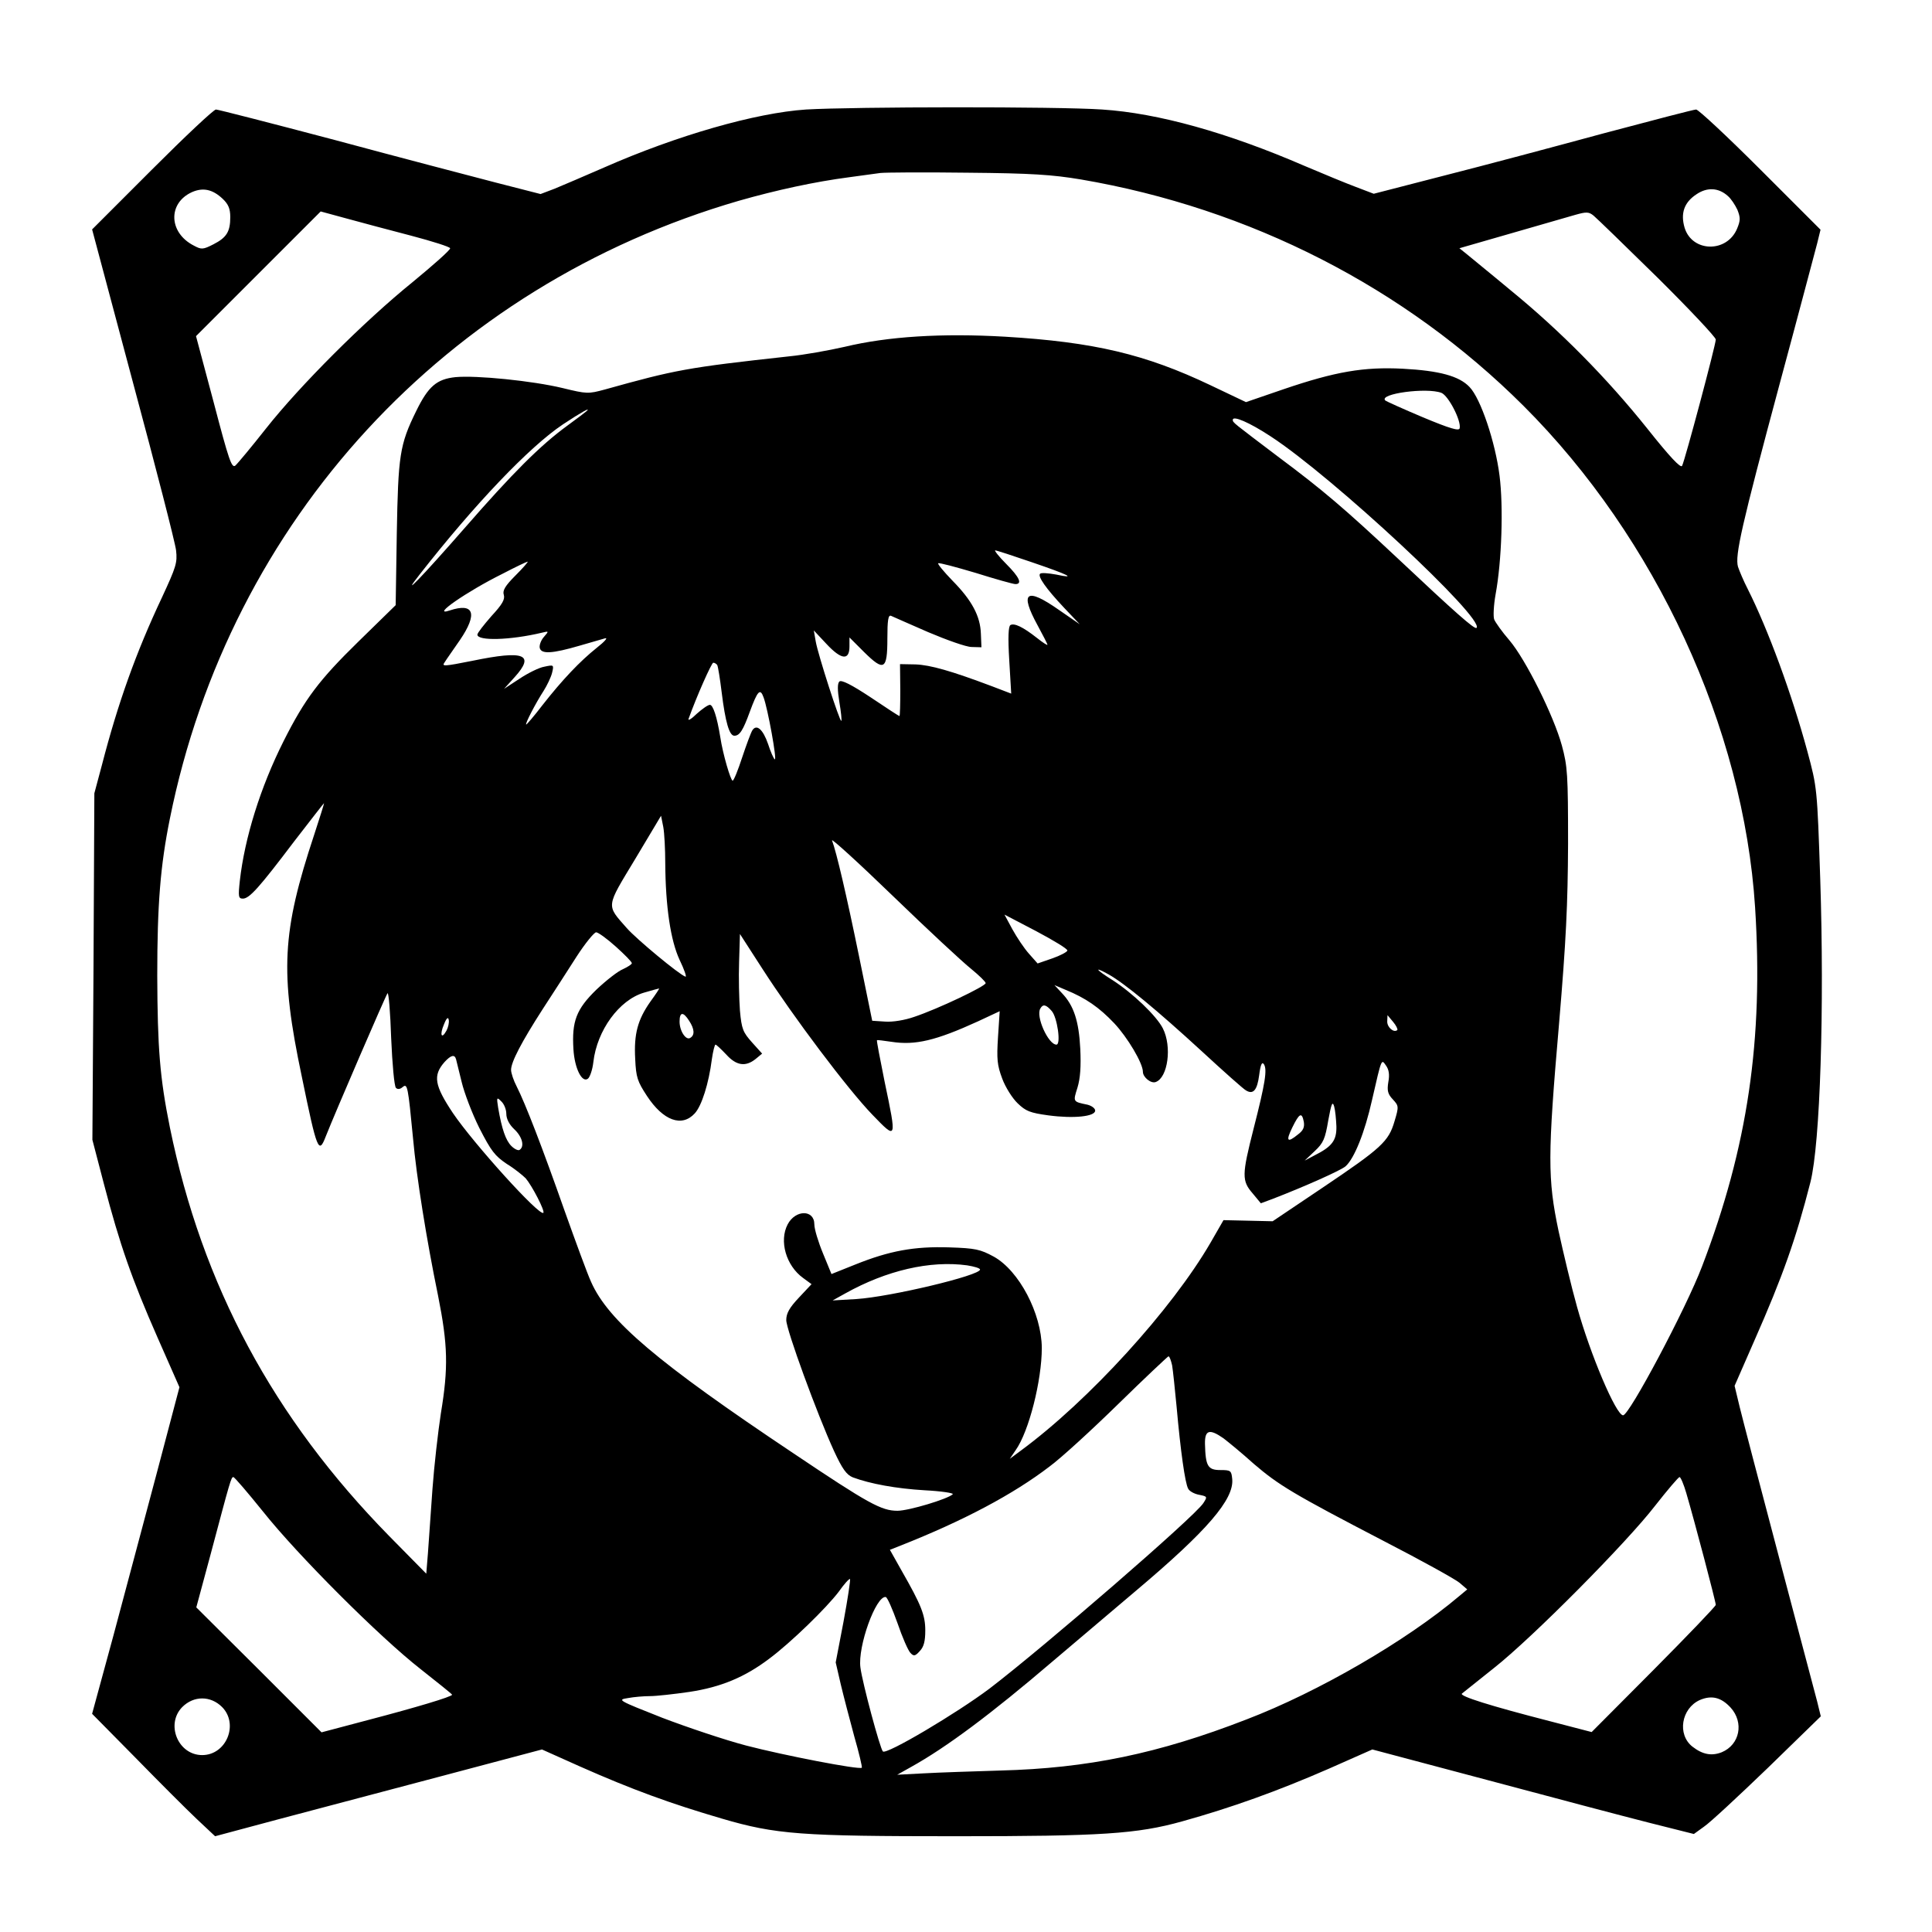 <?xml version="1.0" encoding="UTF-8" standalone="yes"?>
<svg version="1.0" xmlns="http://www.w3.org/2000/svg" width="516pt" height="516pt" viewBox="0 0 688 688" preserveAspectRatio="xMidYMid meet">
  <g transform="translate(0,688) scale(0.1,-0.1)" fill="#000000" stroke="none">
    <path d="M2870 6490 c-179 -12 -459 -92 -720 -207 -69 -30 -148 -64 -175 -75
l-50 -19 -160 41 c-88 23 -345 90 -571 151 -227 60 -418 109 -425 109 -8 0
-110 -96 -228 -214 l-213 -213 146 -547 c81 -301 150 -569 153 -596 5 -44 0
-59 -50 -167 -93 -197 -157 -377 -214 -597 l-27 -101 -3 -617 -4 -617 41 -157
c57 -218 100 -340 191 -547 l78 -177 -80 -303 c-44 -166 -114 -427 -155 -581
l-76 -279 154 -156 c84 -86 182 -184 218 -218 l66 -62 224 60 c124 33 386 102
582 154 l358 95 134 -60 c187 -83 325 -133 506 -186 194 -57 283 -63 835 -63
517 0 644 8 805 53 176 49 340 108 521 187 l156 69 414 -110 c228 -61 485
-129 572 -151 l159 -40 36 26 c21 14 122 108 227 209 l189 184 -13 53 c-8 30
-69 261 -136 514 -67 253 -130 494 -140 535 l-18 75 70 160 c102 231 149 365
200 565 35 138 50 622 35 1079 -11 325 -11 326 -46 456 -55 203 -140 434 -212
577 -15 29 -30 65 -35 80 -11 40 12 143 149 653 67 248 126 472 133 498 l12
49 -214 214 c-118 118 -221 214 -229 214 -8 0 -157 -39 -330 -85 -173 -47
-428 -115 -566 -150 l-252 -65 -63 24 c-35 13 -117 47 -183 75 -275 119 -522
188 -721 201 -161 11 -884 10 -1055 0z m979 -249 c603 -103 1154 -385 1576
-806 472 -471 784 -1147 825 -1786 30 -471 -26 -853 -189 -1279 -57 -150 -259
-530 -281 -530 -25 0 -117 217 -164 386 -20 71 -49 193 -66 271 -39 186 -39
266 2 739 25 295 31 423 32 639 0 248 -2 276 -22 350 -29 106 -129 307 -187
375 -26 30 -50 64 -54 74 -4 10 -2 51 5 90 22 119 28 312 14 422 -15 119 -67
275 -107 316 -37 39 -107 58 -238 65 -138 7 -239 -10 -424 -73 l-134 -46 -126
60 c-233 111 -416 154 -732 173 -225 13 -417 1 -571 -36 -57 -13 -146 -29
-198 -34 -365 -40 -405 -48 -656 -118 -59 -16 -64 -16 -150 5 -108 26 -308 46
-382 39 -67 -7 -97 -33 -140 -121 -59 -120 -64 -158 -69 -436 l-4 -255 -133
-130 c-139 -136 -190 -203 -266 -354 -83 -165 -139 -346 -156 -498 -6 -56 -5
-63 11 -63 23 0 58 39 182 203 58 75 106 137 107 137 1 0 -15 -51 -35 -112
-115 -347 -123 -489 -44 -863 54 -263 60 -277 85 -212 34 86 214 503 220 510
4 4 10 -68 13 -160 4 -92 11 -171 17 -177 6 -6 15 -5 24 3 17 14 19 3 37 -184
12 -135 48 -360 89 -559 35 -176 37 -256 10 -419 -10 -65 -24 -187 -30 -270
-6 -84 -13 -186 -16 -227 l-6 -74 -132 134 c-413 421 -666 893 -781 1455 -36
178 -44 283 -45 540 0 254 11 392 45 560 214 1062 983 1897 2026 2200 133 38
271 68 394 84 44 6 94 13 110 15 17 2 156 3 310 1 229 -2 302 -7 404 -24z
m-3056 -69 c20 -19 27 -35 27 -65 0 -52 -13 -73 -60 -97 -37 -19 -43 -19 -69
-5 -91 46 -94 152 -7 191 39 17 73 10 109 -24z m5360 10 c11 -9 26 -32 34 -49
11 -28 11 -38 -1 -67 -36 -87 -160 -85 -187 3 -15 51 -2 90 42 119 38 26 79
24 112 -6z m-4690 -141 c76 -20 139 -40 140 -45 1 -6 -59 -59 -133 -120 -173
-140 -401 -368 -522 -521 -52 -66 -102 -126 -110 -133 -13 -10 -23 19 -77 225
l-63 236 222 222 222 222 92 -25 c50 -14 153 -41 229 -61z m4440 -150 c114
-113 207 -212 207 -220 0 -19 -110 -431 -120 -450 -5 -9 -43 31 -124 133 -144
180 -310 348 -485 491 -73 61 -145 119 -159 131 l-25 20 184 53 c101 29 204
59 229 66 39 11 48 11 65 -3 11 -9 113 -108 228 -221z m-770 -410 c25 -10 71
-99 65 -126 -2 -11 -35 -1 -131 39 -71 30 -131 57 -134 60 -24 24 148 47 200
27z m-3044 -65 c-2 -2 -33 -26 -69 -52 -96 -70 -195 -169 -365 -364 -153 -175
-234 -259 -160 -165 195 249 390 454 510 534 65 43 101 63 84 47z m2436 -90
c221 -144 764 -650 733 -682 -7 -6 -75 54 -279 246 -190 178 -267 244 -428
364 -161 122 -161 121 -161 131 0 16 59 -9 135 -59z m-851 -448 c135 -46 161
-60 87 -44 -28 5 -53 7 -57 3 -10 -9 21 -53 85 -121 l56 -59 -74 51 c-117 82
-141 64 -76 -55 19 -35 35 -66 35 -69 0 -3 -17 8 -37 24 -51 40 -81 54 -95 46
-7 -5 -9 -42 -4 -125 l7 -119 -68 26 c-146 55 -220 76 -273 78 l-55 1 1 -92
c0 -51 -1 -93 -3 -93 -2 0 -48 30 -103 67 -68 45 -104 63 -111 56 -7 -7 -7
-30 0 -73 6 -35 9 -65 7 -67 -5 -6 -83 236 -91 282 l-7 40 45 -48 c53 -57 82
-60 82 -9 l0 32 52 -52 c71 -70 83 -64 83 48 0 65 3 85 13 81 6 -3 66 -29 132
-58 66 -28 136 -53 155 -53 l35 -1 -2 48 c-2 63 -32 119 -101 189 -31 32 -54
60 -51 62 3 3 62 -13 133 -34 70 -22 134 -40 142 -40 25 0 15 24 -33 72 -26
26 -43 48 -39 48 5 0 63 -19 130 -42z m-1838 -47 c-37 -37 -47 -54 -42 -69 5
-16 -5 -34 -44 -76 -27 -31 -50 -60 -50 -66 0 -23 117 -20 230 7 25 6 25 6 7
-15 -10 -11 -17 -29 -15 -39 5 -23 44 -21 143 8 39 11 79 23 90 26 11 3 -2
-12 -30 -34 -59 -47 -122 -113 -194 -205 -29 -38 -55 -68 -57 -68 -6 0 34 77
62 120 12 19 26 48 30 64 7 29 6 29 -27 22 -19 -3 -59 -23 -89 -43 l-55 -36
38 42 c73 81 34 96 -150 58 -101 -20 -111 -21 -100 -6 6 10 31 45 55 80 64 94
50 134 -37 105 -69 -23 60 67 189 131 46 24 86 43 89 43 3 0 -16 -22 -43 -49z
m718 -319 c3 -5 10 -49 16 -98 13 -105 27 -154 45 -154 19 0 31 19 55 85 28
76 37 85 49 52 15 -39 49 -227 40 -221 -4 2 -15 27 -24 55 -18 52 -41 72 -56
48 -5 -8 -21 -51 -36 -96 -15 -46 -30 -83 -34 -83 -7 0 -35 95 -44 155 -12 74
-26 115 -37 115 -7 0 -28 -15 -47 -32 -18 -18 -32 -26 -29 -18 29 81 82 200
88 200 5 0 11 -4 14 -8z m-185 -705 c1 -156 19 -276 51 -345 17 -35 26 -62 21
-60 -22 7 -176 135 -209 173 -74 84 -75 72 30 246 l92 154 8 -40 c4 -22 7 -80
7 -128z m1089 -377 c28 -23 52 -46 52 -51 0 -11 -170 -92 -254 -120 -34 -12
-77 -19 -104 -17 l-46 3 -47 230 c-44 215 -80 369 -96 412 -4 10 94 -79 218
-199 123 -119 248 -235 277 -258z m343 65 c-1 -5 -25 -18 -54 -28 l-52 -18
-31 35 c-17 19 -43 58 -59 87 l-28 52 113 -59 c62 -33 112 -63 111 -69z
m-1608 14 c31 -28 57 -54 57 -59 0 -4 -14 -13 -31 -21 -18 -7 -60 -40 -95 -73
-72 -70 -88 -113 -82 -212 4 -69 31 -122 52 -105 7 6 16 32 19 59 13 113 92
221 180 247 28 8 52 15 54 15 2 0 -12 -21 -31 -47 -45 -64 -59 -115 -54 -204
3 -66 8 -80 42 -132 58 -88 124 -112 170 -62 25 27 50 107 61 193 4 28 10 52
13 52 3 0 20 -16 38 -35 36 -40 69 -45 105 -16 l23 19 -36 40 c-32 36 -37 47
-43 113 -3 41 -5 119 -3 173 l3 100 80 -124 c110 -171 304 -429 392 -520 87
-90 87 -91 43 119 -16 80 -29 146 -27 147 1 1 25 -2 52 -6 84 -13 157 4 308
73 l77 36 -6 -92 c-5 -79 -3 -100 15 -148 11 -30 36 -70 55 -88 29 -28 44 -34
110 -43 90 -12 166 -4 166 17 0 8 -12 17 -27 21 -53 11 -52 10 -36 61 10 33
13 75 10 138 -5 99 -23 154 -65 198 l-27 29 40 -17 c71 -29 119 -62 173 -119
47 -50 102 -142 102 -173 0 -19 29 -43 46 -36 43 16 58 126 25 191 -23 45
-107 125 -178 171 -61 38 -71 52 -15 21 57 -32 172 -127 331 -273 79 -73 150
-136 158 -140 26 -16 40 1 47 54 5 39 10 49 17 39 12 -19 5 -66 -37 -230 -42
-165 -42 -185 -3 -230 l29 -35 43 16 c114 44 244 102 259 116 31 28 68 120 94
236 35 153 33 146 50 122 10 -14 13 -32 8 -58 -5 -31 -2 -43 16 -62 21 -23 22
-25 6 -78 -21 -72 -46 -95 -257 -237 l-177 -119 -87 2 -88 2 -46 -80 c-138
-238 -434 -563 -676 -741 l-39 -29 21 31 c47 66 93 248 93 364 -1 123 -81 275
-171 325 -48 26 -65 30 -159 33 -124 4 -212 -12 -334 -61 l-85 -34 -30 73
c-17 41 -31 87 -31 104 0 53 -67 53 -95 0 -31 -59 -6 -147 55 -191 l30 -22
-45 -48 c-34 -36 -45 -56 -45 -80 0 -34 110 -335 170 -466 30 -65 45 -85 67
-94 62 -23 154 -40 256 -46 59 -3 104 -10 100 -14 -17 -17 -157 -59 -197 -59
-57 0 -103 25 -371 205 -485 324 -659 472 -720 610 -13 28 -55 143 -95 255
-78 222 -139 380 -170 441 -11 21 -20 48 -20 59 0 28 37 99 113 217 35 54 89
137 120 186 31 48 63 87 70 87 7 0 39 -23 70 -51z m1552 -229 c20 -22 34 -120
17 -120 -29 0 -75 102 -57 129 9 16 20 14 40 -9z m-1291 -35 c19 -29 21 -51 4
-61 -15 -10 -38 24 -38 58 0 35 13 36 34 3z m-864 -35 c-18 -33 -25 -15 -9 22
9 23 15 28 17 16 2 -9 -2 -27 -8 -38z m3386 2 c-12 -11 -36 9 -36 30 l1 23 20
-24 c11 -13 17 -26 15 -29z m-3352 -104 c2 -7 11 -44 20 -81 9 -38 37 -112 63
-164 42 -82 55 -99 98 -128 28 -17 57 -41 67 -51 23 -27 69 -116 63 -123 -14
-13 -248 246 -322 355 -66 99 -72 134 -30 182 23 25 36 28 41 10z m179 -194
c0 -18 10 -38 28 -55 29 -27 38 -62 19 -74 -5 -3 -18 3 -29 14 -20 20 -34 60
-47 136 -6 38 -5 39 11 23 10 -9 18 -29 18 -44z m2956 -45 c1 -50 -15 -72 -79
-104 l-34 -18 36 34 c31 29 37 44 48 109 11 60 15 70 21 50 4 -14 7 -46 8 -71z
m-116 16 c3 -19 -2 -31 -21 -45 -38 -31 -44 -24 -20 25 25 51 34 56 41 20z
m-1199 -511 c25 -4 46 -10 46 -15 0 -21 -318 -97 -440 -105 l-85 -5 45 25
c147 82 302 118 434 100z m730 -356 c3 -18 10 -85 16 -148 14 -157 30 -271 41
-291 4 -9 22 -19 39 -22 30 -6 30 -7 15 -30 -31 -48 -566 -511 -761 -660 -117
-88 -368 -237 -380 -224 -10 10 -73 244 -80 299 -10 75 55 255 90 251 6 -1 24
-43 42 -93 17 -50 38 -98 46 -106 12 -13 17 -12 34 7 14 15 19 35 19 73 0 54
-14 90 -85 214 l-41 73 38 15 c225 89 402 183 531 282 41 30 151 131 245 223
95 93 175 168 178 169 4 0 9 -15 13 -32z m183 -260 c17 -13 66 -53 108 -91 89
-76 138 -106 467 -277 130 -67 249 -133 265 -146 l28 -24 -30 -25 c-187 -158
-500 -340 -756 -438 -314 -122 -566 -174 -877 -182 -97 -3 -220 -7 -272 -10
l-95 -5 50 28 c124 69 283 187 505 377 91 77 224 190 295 250 254 214 350 326
343 398 -3 30 -5 32 -42 32 -45 0 -53 14 -55 93 -1 50 16 55 66 20z m-3421
-260 c124 -156 415 -447 562 -562 61 -48 112 -89 112 -91 0 -7 -131 -46 -295
-89 l-170 -45 -223 223 -223 222 51 189 c70 263 73 275 81 275 4 0 51 -55 105
-122z m5069 65 c30 -102 105 -387 105 -398 0 -5 -100 -109 -221 -231 l-221
-222 -150 39 c-210 54 -322 89 -312 98 5 4 56 45 114 91 137 108 473 447 574
578 44 56 83 102 87 102 4 0 15 -26 24 -57z m-3001 -457 l-28 -146 18 -78 c10
-42 32 -126 48 -185 17 -59 29 -110 27 -112 -9 -8 -278 44 -412 79 -76 20
-210 65 -299 99 -157 62 -161 64 -122 70 21 4 57 7 79 7 22 0 85 7 140 15 113
17 198 53 284 118 78 58 205 182 248 239 19 27 37 47 40 45 2 -3 -8 -70 -23
-151z m3159 -307 c48 -53 33 -132 -32 -159 -36 -14 -68 -8 -104 20 -55 43 -40
136 26 166 42 18 76 10 110 -27z m-5372 2 c60 -61 15 -171 -71 -171 -86 0
-131 110 -71 171 41 41 101 41 142 0z"/>
  </g>
</svg>